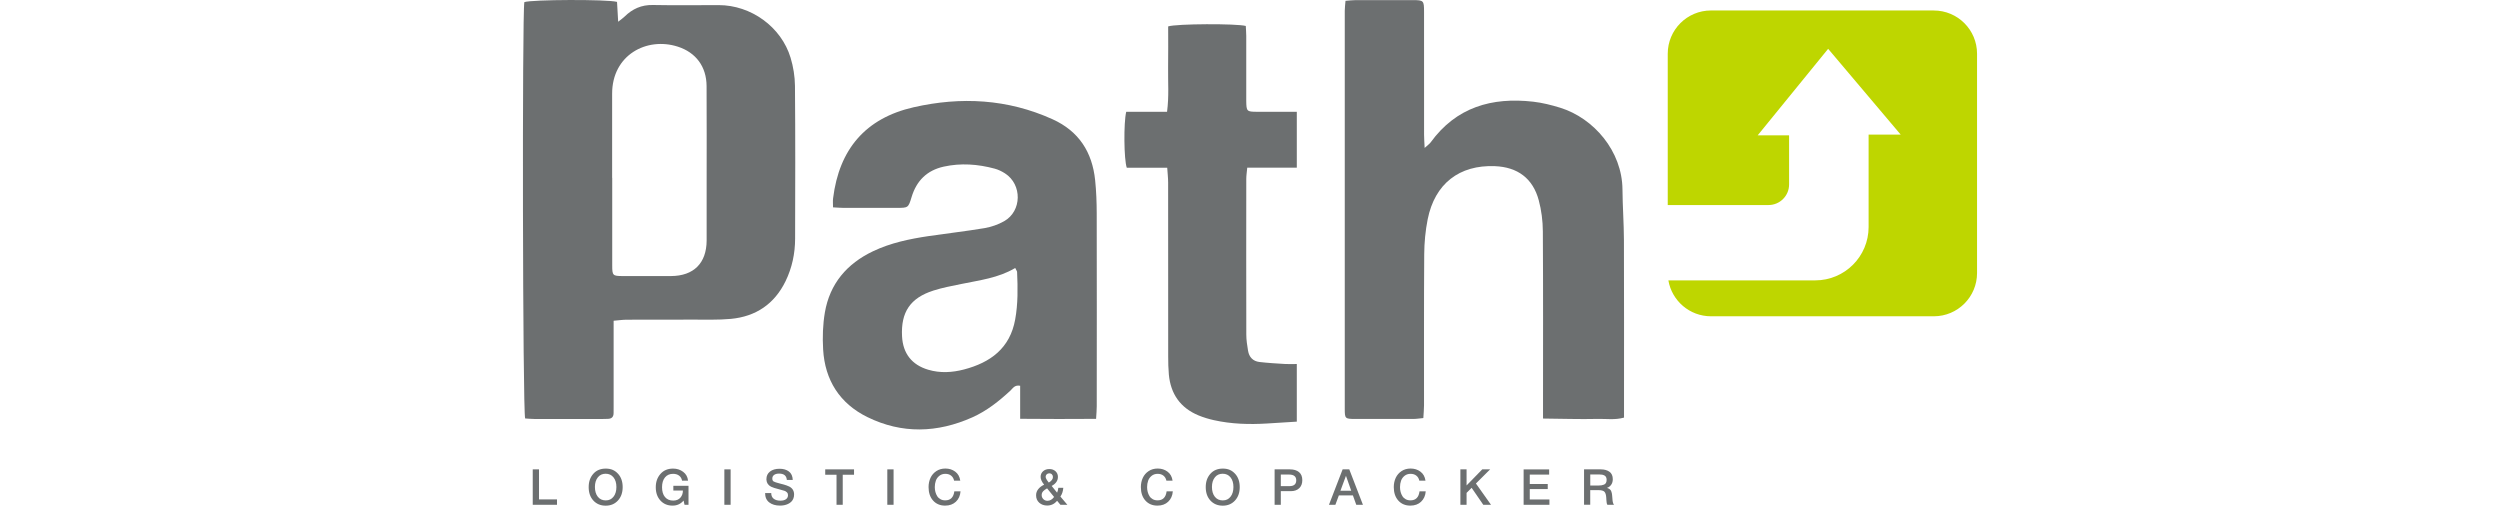 <svg xmlns="http://www.w3.org/2000/svg" id="Capa_1" viewBox="0 0 873.74 176.72"><defs><style>      .cls-1 {        fill: #6c6f70;      }      .cls-2 {        fill: #bed600;      }    </style></defs><g><path class="cls-1" d="M194.68,176.42h-8.49v-12.38h2.19v10.5h6.29v1.88Z"></path><path class="cls-1" d="M215.98,165.55c1.1,1.2,1.64,2.76,1.64,4.69s-.55,3.49-1.65,4.69-2.53,1.8-4.29,1.8-3.21-.6-4.3-1.79c-1.1-1.19-1.64-2.76-1.64-4.69s.54-3.43,1.61-4.65,2.53-1.83,4.37-1.83,3.17.6,4.27,1.8ZM208.95,166.83c-.68.84-1.03,1.96-1.03,3.36s.34,2.58,1.02,3.43c.68.85,1.6,1.27,2.77,1.27s2.03-.43,2.7-1.28c.68-.85,1.02-1.99,1.02-3.4s-.34-2.54-1.02-3.38c-.68-.84-1.59-1.26-2.74-1.26s-2.05.42-2.73,1.26Z"></path><path class="cls-1" d="M240.63,176.42h-1.39l-.33-1.48c-.99,1.18-2.27,1.77-3.86,1.77-1.74,0-3.15-.59-4.23-1.77-1.08-1.18-1.63-2.72-1.63-4.63s.54-3.42,1.63-4.67c1.09-1.25,2.56-1.87,4.42-1.87,1.34,0,2.52.38,3.52,1.13s1.57,1.78,1.71,3.08h-2.1c-.13-.74-.47-1.32-1.03-1.75-.56-.42-1.27-.63-2.11-.63-1.19,0-2.13.42-2.82,1.25-.68.83-1.03,1.98-1.03,3.43s.34,2.61,1.03,3.43c.69.83,1.65,1.24,2.88,1.24,1.08,0,1.91-.34,2.5-1.01.59-.67.88-1.5.88-2.49h-3.34v-1.67h5.3v6.62Z"></path><path class="cls-1" d="M255.35,176.42h-2.19v-12.38h2.19v12.38Z"></path><path class="cls-1" d="M274.99,167.69c-.13-1.45-1.03-2.17-2.7-2.17-.74,0-1.32.15-1.74.46-.42.31-.63.73-.63,1.26,0,.5.15.84.46,1.03s.99.41,2.04.68c.28.08.49.14.64.17,1.38.35,2.32.66,2.82.94,1.1.59,1.65,1.51,1.65,2.76,0,.54-.09,1.04-.28,1.48-.19.44-.43.81-.75,1.1s-.68.54-1.11.74c-.43.2-.88.34-1.34.43-.46.09-.94.13-1.44.13-1.55,0-2.81-.37-3.77-1.11s-1.44-1.83-1.44-3.27h2.14c0,.9.3,1.57.89,2.01s1.36.65,2.31.65c.83,0,1.49-.17,1.96-.51.47-.34.7-.82.7-1.43,0-.39-.12-.72-.37-.96s-.52-.43-.81-.53c-.29-.1-.79-.25-1.51-.43-.08-.02-.14-.04-.19-.05-1.54-.39-2.56-.72-3.04-.97-1.01-.52-1.55-1.33-1.62-2.42v-.24c0-1.1.41-1.98,1.24-2.63s1.94-.98,3.33-.98,2.44.32,3.29.96c.85.64,1.29,1.62,1.34,2.94h-2.07Z"></path><path class="cls-1" d="M298.48,165.92h-3.95v10.5h-2.17v-10.5h-3.95v-1.88h10.07v1.88Z"></path><path class="cls-1" d="M312.3,176.42h-2.19v-12.38h2.19v12.38Z"></path><path class="cls-1" d="M334.08,175.35c-.97.91-2.22,1.36-3.76,1.36-1.75,0-3.15-.59-4.21-1.77-1.06-1.18-1.58-2.75-1.58-4.71,0-1.18.23-2.26.68-3.23.45-.97,1.13-1.75,2.03-2.35.9-.6,1.96-.9,3.18-.9,1.31,0,2.45.36,3.43,1.09.97.72,1.56,1.77,1.76,3.14h-2.16c-.15-.74-.5-1.32-1.04-1.75s-1.22-.63-2.02-.63-1.52.23-2.1.7c-.57.46-.98,1.03-1.22,1.71-.24.68-.36,1.42-.36,2.22,0,.6.07,1.17.21,1.7s.35,1.02.63,1.47c.28.45.66.8,1.14,1.07.48.27,1.04.4,1.68.4,1.84,0,2.9-1.06,3.17-3.16h2.17c-.12,1.52-.66,2.73-1.63,3.64Z"></path><path class="cls-1" d="M370.61,173.55l2.43,2.87h-2.43l-1.15-1.39c-.93,1.1-2.09,1.65-3.48,1.65-1.1,0-2.02-.32-2.76-.97s-1.11-1.52-1.11-2.62c0-.81.26-1.53.78-2.17s1.2-1.14,2.03-1.52c-.82-1.01-1.23-1.92-1.23-2.73s.29-1.46.86-1.97c.57-.52,1.31-.77,2.2-.77s1.59.26,2.15.77c.56.52.84,1.17.84,1.97,0,1.33-.73,2.39-2.19,3.16l1.9,2.35c.21-.44.35-1,.43-1.69h1.74c-.1,1.23-.44,2.24-1.01,3.04ZM364.56,171.72c-.34.35-.5.8-.5,1.33s.2,1.01.59,1.4c.39.39.88.58,1.44.58.87,0,1.64-.45,2.31-1.34l-2.45-3.01c-.59.34-1.06.68-1.39,1.03ZM368,166.74c0-.38-.12-.7-.36-.95-.24-.25-.54-.37-.9-.37s-.68.12-.92.35c-.24.23-.37.52-.37.87,0,.43.34,1.07,1.03,1.93l.07.09c.96-.57,1.44-1.21,1.44-1.91Z"></path><path class="cls-1" d="M408.28,175.35c-.97.91-2.22,1.36-3.76,1.36-1.75,0-3.15-.59-4.21-1.77-1.06-1.18-1.58-2.75-1.58-4.71,0-1.18.23-2.26.68-3.23.45-.97,1.13-1.75,2.03-2.35.9-.6,1.96-.9,3.18-.9,1.31,0,2.45.36,3.43,1.09.97.72,1.56,1.77,1.76,3.14h-2.16c-.15-.74-.5-1.32-1.04-1.75s-1.22-.63-2.02-.63-1.52.23-2.1.7c-.57.46-.98,1.03-1.22,1.71-.24.68-.36,1.42-.36,2.22,0,.6.07,1.17.21,1.7s.35,1.02.63,1.47c.28.45.66.8,1.14,1.07.48.27,1.04.4,1.68.4,1.84,0,2.9-1.06,3.16-3.16h2.17c-.12,1.52-.66,2.73-1.63,3.64Z"></path><path class="cls-1" d="M431.64,165.55c1.1,1.2,1.64,2.76,1.64,4.69s-.55,3.49-1.65,4.69-2.53,1.8-4.29,1.8-3.21-.6-4.3-1.79c-1.1-1.19-1.64-2.76-1.64-4.69s.54-3.43,1.61-4.65,2.53-1.83,4.37-1.83,3.17.6,4.27,1.8ZM424.6,166.83c-.68.84-1.03,1.96-1.03,3.36s.34,2.58,1.02,3.43c.68.85,1.6,1.27,2.77,1.27s2.03-.43,2.7-1.28c.68-.85,1.02-1.99,1.02-3.4s-.34-2.54-1.02-3.38c-.68-.84-1.59-1.26-2.74-1.26s-2.05.42-2.73,1.26Z"></path><path class="cls-1" d="M450.83,164.04c1.33,0,2.39.32,3.16.95.77.63,1.16,1.57,1.16,2.83,0,1.18-.36,2.12-1.08,2.81-.72.69-1.7,1.03-2.94,1.03h-3.49v4.76h-2.17v-12.38h5.37ZM447.63,169.9h3.03c1.58,0,2.37-.68,2.37-2.03s-.85-2.02-2.56-2.02h-2.83v4.05Z"></path><path class="cls-1" d="M476.34,176.42h-2.33l-1.18-3.29h-4.9l-1.22,3.29h-2.24l4.78-12.4h2.31l4.78,12.4ZM470.41,166.29l-1.93,5.22h3.77l-1.84-5.22Z"></path><path class="cls-1" d="M496.67,175.35c-.97.91-2.22,1.36-3.76,1.36-1.75,0-3.15-.59-4.21-1.77-1.06-1.18-1.58-2.75-1.58-4.71,0-1.18.23-2.26.68-3.23.45-.97,1.13-1.75,2.03-2.35.9-.6,1.96-.9,3.18-.9,1.31,0,2.45.36,3.43,1.09.97.72,1.56,1.77,1.76,3.14h-2.16c-.15-.74-.5-1.32-1.04-1.75s-1.22-.63-2.02-.63-1.52.23-2.1.7c-.57.46-.98,1.03-1.22,1.71-.24.68-.36,1.42-.36,2.22,0,.6.07,1.17.21,1.7s.35,1.02.63,1.47c.28.45.66.8,1.14,1.07.48.27,1.04.4,1.68.4,1.84,0,2.9-1.06,3.16-3.16h2.17c-.12,1.52-.66,2.73-1.63,3.64Z"></path><path class="cls-1" d="M515.83,168.98l5.27,7.44h-2.7l-4.07-5.93-1.77,1.77v4.16h-2.16v-12.38h2.16v5.62l5.48-5.62h2.75l-4.96,4.94Z"></path><path class="cls-1" d="M541.41,165.87h-6.76v3.29h6.28v1.76h-6.28v3.65h6.87v1.86h-9.02v-12.38h8.92v1.83Z"></path><path class="cls-1" d="M559.48,164.04c1.23,0,2.23.28,3.01.83.78.55,1.17,1.42,1.17,2.62,0,.74-.18,1.38-.54,1.9-.36.53-.86.91-1.51,1.14.3.07.56.17.78.31.22.14.39.29.51.45s.22.37.3.63c.08.26.14.48.17.67.03.19.06.44.08.76.01.08.03.24.04.47.02.23.03.39.04.46,0,.08.02.21.03.39.02.19.03.32.04.39s.03.19.06.33c.03.14.06.26.08.33.02.08.05.16.09.26.04.1.08.18.12.25.05.07.1.13.16.19h-2.33s-.07-.1-.1-.17c-.03-.06-.06-.13-.08-.21-.02-.08-.04-.15-.05-.21-.01-.06-.03-.15-.04-.26-.02-.11-.03-.2-.03-.27l-.03-.31-.03-.31c0-.07,0-.19-.02-.37s-.02-.3-.02-.36c-.06-1.01-.27-1.7-.63-2.08-.37-.38-1.06-.57-2.08-.57h-2.89v5.11h-2.16v-12.38h5.86ZM555.78,169.69h2.87c.42,0,.77-.02,1.06-.07.29-.05.58-.13.88-.25s.52-.32.68-.6c.16-.28.24-.63.24-1.06,0-.39-.07-.72-.21-.98-.14-.26-.34-.45-.6-.58s-.53-.21-.8-.26c-.27-.05-.59-.07-.96-.07h-3.15v3.88Z"></path></g><path class="cls-2" d="M675.86,3.66h-77.88c-8.35,0-15.11,6.77-15.11,15.11v52.89h35.22c3.97,0,7.19-3.22,7.19-7.19v-17.18h-10.97l24.62-30.23,25.35,29.98h-11.21v32.3c0,10.3-8.35,18.65-18.65,18.65h-51.33c1.22,7.13,7.42,12.55,14.89,12.55h77.88c8.35,0,15.11-6.77,15.11-15.11V18.78c0-8.35-6.77-15.11-15.11-15.11Z"></path><g><path class="cls-1" d="M214.46,112.09c0,1.46,0,2.65,0,3.85,0,8.68,0,17.36,0,26.04,0,.78-.02,1.56-.01,2.34.01,1.37-.66,2.05-2.02,2.07-.56,0-1.11.04-1.67.04-8.01,0-16.02,0-24.03,0-1.09,0-2.19-.12-3.19-.18-.87-2.63-1.07-141.75-.28-145.51,2.57-.9,28.77-1.03,32.39-.08.12,2.06.24,4.22.4,6.94,1-.79,1.68-1.24,2.25-1.81,2.74-2.69,5.9-4.12,9.86-4.04,7.67.15,15.35.04,23.02.04,11.29,0,21.87,7.6,25.13,18.4.95,3.15,1.5,6.54,1.53,9.83.15,17.8.1,35.6.05,53.41-.01,5.17-1.07,10.18-3.34,14.85-3.88,7.96-10.38,12.35-19.11,13.17-4.41.41-8.89.24-13.33.26-7.67.03-15.35,0-23.02.03-1.41,0-2.83.21-4.62.36ZM213.97,62.15c0,10.23-.02,20.45,0,30.68,0,3.44.21,3.63,3.55,3.65,5.67.03,11.34.03,17,0,7.93-.04,12.41-4.5,12.45-12.4.03-6.56,0-13.12,0-19.68,0-11.45.05-22.9-.02-34.35-.04-6.77-3.74-11.72-10.07-13.75-10.88-3.49-22.98,2.94-22.94,16.49.03,9.78,0,19.57,0,29.35Z"></path><path class="cls-1" d="M497.45,146.11c-1.32.12-2.4.31-3.47.31-6.78.03-13.57.03-20.35,0-3.53-.01-3.64-.11-3.64-3.5,0-46.39,0-92.79,0-139.18,0-1.07.16-2.15.26-3.45,1.37-.1,2.46-.25,3.55-.25,6.67-.02,13.35-.03,20.02,0,3.74.02,3.87.16,3.88,4.02.01,14.35,0,28.7.01,43.06,0,1.28.11,2.57.2,4.58,1.08-.99,1.69-1.39,2.09-1.93,8.95-12.33,21.42-15.87,35.85-14.23,3.17.36,6.34,1.16,9.4,2.1,11.77,3.64,21.7,15.19,21.8,28.59.04,5.89.49,11.78.51,17.67.07,19.25.03,38.49.03,57.74,0,1.33,0,2.65,0,4.31-3.18.9-6.29.38-9.33.46-3.11.09-6.23.04-9.34.01-3.07-.02-6.14-.09-9.64-.14v-4.35c0-20.36.07-40.72-.06-61.08-.02-3.63-.49-7.35-1.43-10.85-2.05-7.67-7.4-11.61-15.34-11.93-12.43-.49-20.99,6.14-23.48,18.56-.8,4-1.18,8.16-1.21,12.25-.13,17.58-.05,35.16-.07,52.74,0,1.41-.15,2.82-.24,4.49Z"></path><path class="cls-1" d="M383.08,146.39c-8.89.06-17.49.07-26.54-.02v-11.55c-1.95-.37-2.57.92-3.39,1.68-4.02,3.73-8.31,7.12-13.32,9.36-12.21,5.45-24.59,5.86-36.7-.1-9.65-4.75-14.83-12.89-15.45-23.63-.25-4.29-.11-8.7.61-12.93,1.72-10.05,7.7-17.04,16.81-21.38,6.18-2.95,12.81-4.32,19.53-5.32,6.48-.96,12.99-1.68,19.45-2.77,2.36-.4,4.77-1.24,6.86-2.42,6.23-3.52,6.35-12.81.31-16.71-1.11-.71-2.35-1.32-3.62-1.66-5.87-1.58-11.82-2.02-17.81-.7-5.86,1.3-9.51,4.94-11.23,10.66-1.14,3.77-1.2,3.75-5.21,3.75-6.23,0-12.45,0-18.68,0-1.08,0-2.16-.11-3.56-.18,0-1.23-.1-2.2.02-3.15,2.12-17.14,11.32-28,28.14-31.83,16.52-3.76,32.87-2.92,48.58,4.2,9.2,4.17,13.85,11.49,14.87,21.29.4,3.86.54,7.76.55,11.65.05,22.46.03,44.93.01,67.4,0,1.3-.13,2.6-.23,4.36ZM354.82,93.66c-5.96,3.54-12.5,4.27-18.88,5.6-3.25.67-6.54,1.27-9.69,2.28-8.13,2.6-11.42,7.54-10.99,16,.31,5.99,3.41,9.98,9.15,11.68,4.16,1.24,8.38.99,12.5-.09,9.24-2.42,16.07-7.4,17.89-17.47,1-5.5.92-11.04.67-16.59-.01-.3-.26-.58-.65-1.4Z"></path><path class="cls-1" d="M453.23,39.07v19.53h-17.32c-.15,1.61-.34,2.79-.34,3.97-.02,18.13-.03,36.26.01,54.39,0,1.88.3,3.76.61,5.62.36,2.21,1.71,3.66,3.95,3.93,2.97.35,5.96.52,8.95.7,1.3.08,2.6.01,4.14.01v20.14c-3.57.22-6.98.44-10.39.65-6.24.38-12.45.2-18.57-1.16-1.83-.41-3.66-.95-5.39-1.67-6.35-2.63-9.74-7.5-10.37-14.29-.19-2.1-.23-4.22-.23-6.33-.02-20.24,0-40.48-.02-60.73,0-1.62-.19-3.24-.32-5.2h-14.13c-1.01-2.8-1.13-15.71-.2-19.56h14.27c.72-5.42.3-10.41.37-15.37.07-4.87.02-9.75.02-14.47,2.89-.95,23.84-1.03,27.13-.16.05,1.09.15,2.29.16,3.48.02,6.78,0,13.57,0,20.35,0,.78,0,1.56,0,2.34.05,3.67.17,3.81,3.72,3.83,3.45.03,6.89,0,10.34,0,1.09,0,2.18,0,3.62,0Z"></path></g></svg>